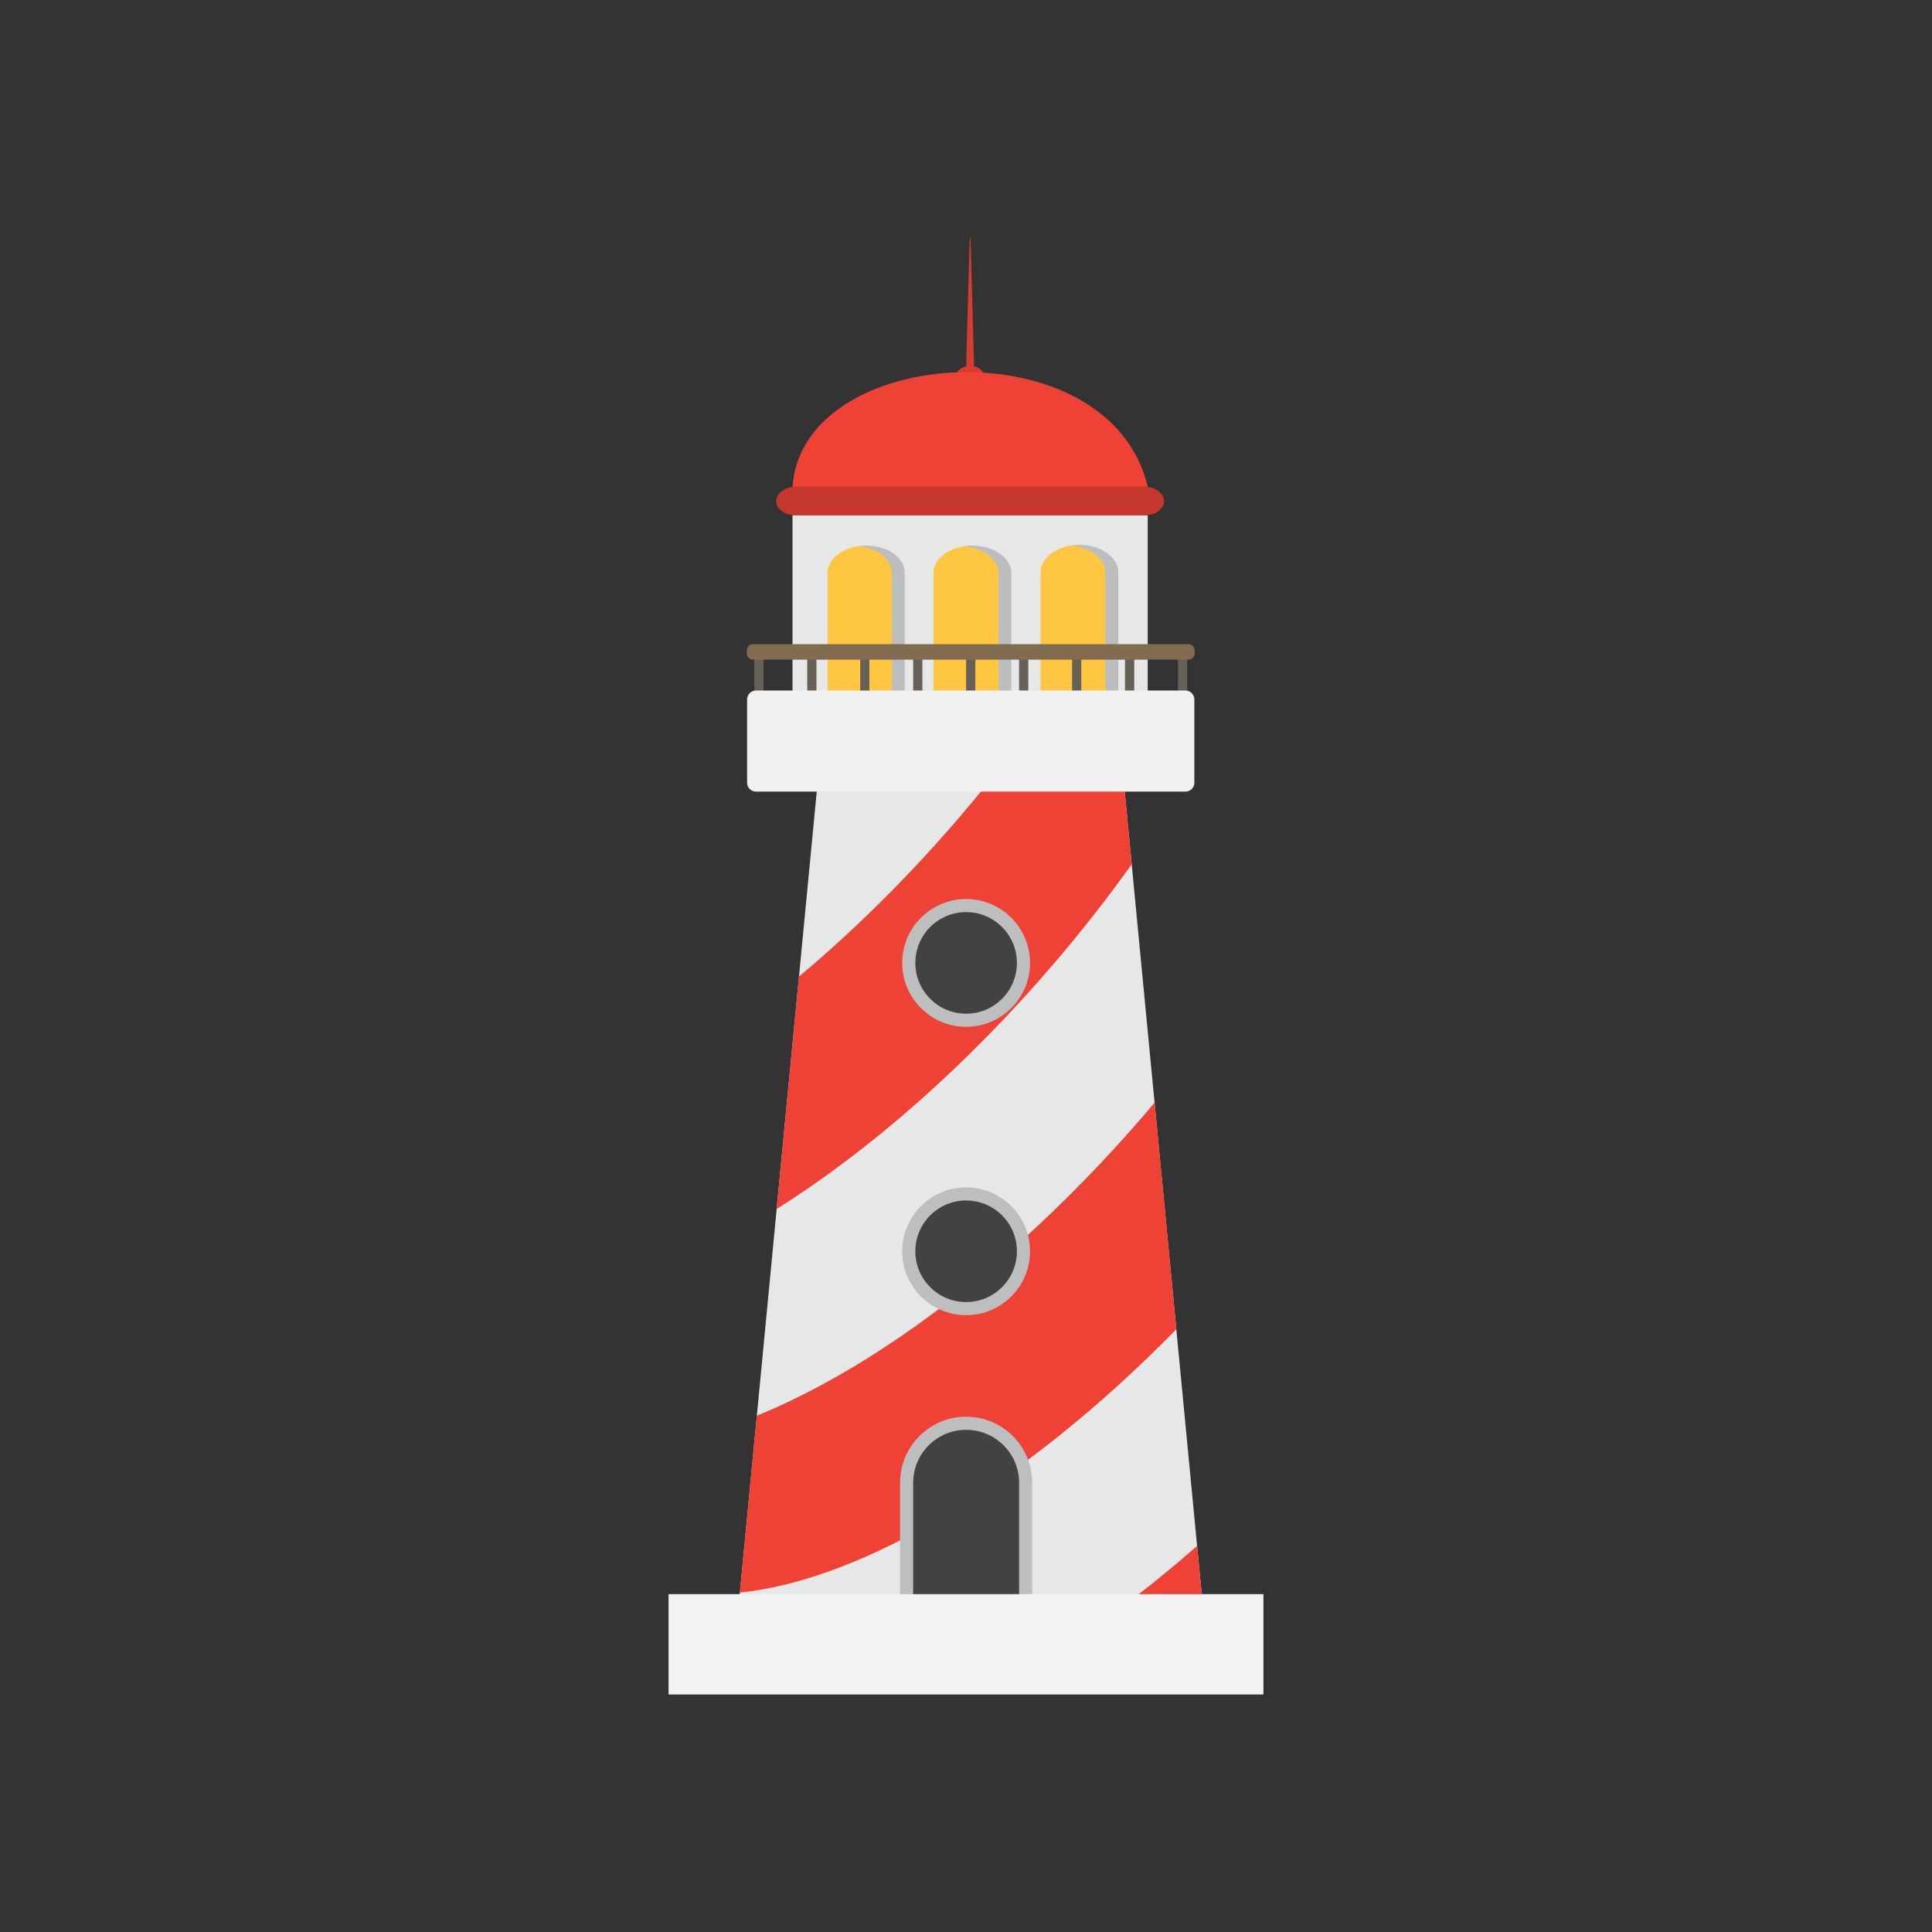 <svg enable-background="new 0 0 125 125" viewBox="0 0 125 125" xmlns="http://www.w3.org/2000/svg" xmlns:xlink="http://www.w3.org/1999/xlink"><rect x="0" y="0" width="125" height="125" fill="#333333" stroke="none"/><linearGradient id="a" gradientUnits="userSpaceOnUse" x1="61.034" x2="62.612" y1="27.6" y2="27.6"><stop offset="0" stop-color="#841525"/><stop offset=".48" stop-color="#9b1b2a"/><stop offset="1" stop-color="#c02034"/></linearGradient><path d="m63.709 24.434c0-.354-.297-.649-.7-.736.002-.036.004-.07.005-.108h-.001c.003-.097.004-.197.001-.301l-.213-7.53c0-.518-.07-.523-.07 0l-.213 7.53c-.003.104-.002.204.001.301 0 0 0 0-.001 0 .001.033.003.064.005.096v.012c-.402.087-.7.382-.7.736 0 .422.422.765.943.765.074 0 .146-.009.215-.022.003-.001.006-.002.01-.002.412-.083.718-.382.718-.741z" fill="#d73c30"/><path d="m62.612 27.48c-.017-.012-.036-.027-.054-.04 0 0-.273-.15-.727-.15-.556 0-.743.15-.743.15-.017.012-.038.027-.054.04.167.258.458.429.789.429.33.001.621-.171.789-.429z" fill="url(#a)"/><path d="m72.69 50.386c-.239-.941-4.572-1.691-9.883-1.691-5.312 0-9.645.75-9.884 1.691 0 0-5.151 53.625-5.151 53.683 0 1.487 6.731 2.694 15.035 2.694 8.303 0 15.034-1.207 15.034-2.694-.001-.058-5.151-53.683-5.151-53.683z" fill="#e6e7e7"/><path d="m68.284 62.231c1.779-2.083 3.426-4.197 4.937-6.313-.327-3.406-.531-5.532-.531-5.532-.198-.781-3.221-1.43-7.282-1.628-1.007 1.317-2.064 2.629-3.174 3.93-3.391 3.974-6.961 7.498-10.541 10.495-.435 4.534-.942 9.813-1.444 15.042 5.978-3.767 12.264-9.231 18.035-15.994zm9.17 37.786c-2.855 2.515-5.732 4.7-8.546 6.513 5.261-.419 8.933-1.363 8.933-2.461-.001-.01-.146-1.531-.387-4.052zm-1.345-14.016c-.451-4.708-.942-9.821-1.407-14.665-.123.147-.243.293-.367.439-8.204 9.615-17.448 16.6-25.368 19.82-.511 5.323-.918 9.575-1.097 11.443 7.853-.781 18.468-7.04 28.239-17.037z" fill="#ef4237"/><g clip-rule="evenodd" fill-rule="evenodd"><path d="m51.502 33.346h22.528c.708 0 1.282-.415 1.282-.926 0-.512-.574-.926-1.282-.926h-22.528c-.708 0-1.282.415-1.282.926-.001.512.573.926 1.282.926z" fill="#c5372c"/><path d="m51.276 31.494h22.98c-2.45-10.461-22.358-9.298-22.98 0z" fill="#ef4237"/><path d="m52.228 34.421h21.157v10.892h-21.157z" fill="#ffc642"/><path d="m51.777 48.6h21.64v-15.229h-21.64zm3.44-13.274c1.378 0 2.481.782 2.481 1.76v8.678h-4.996v-8.678c0-.978 1.137-1.76 2.515-1.76zm6.857 0c1.378 0 2.515.782 2.515 1.76v8.678h-5.03v-8.678c0-.978 1.136-1.76 2.515-1.76zm6.925-.049c1.378 0 2.515.807 2.515 1.785v8.654h-5.03v-8.654c0-.978 1.136-1.785 2.515-1.785z" fill="#bbbdbf"/><path d="m51.276 48.575h22.98v-15.229h-22.98zm4.78-13.274c1.378 0 2.481.782 2.481 1.76v8.678h-4.995v-8.678c-.001-.978 1.136-1.76 2.514-1.76zm6.856 0c1.378 0 2.515.782 2.515 1.76v8.678h-5.03v-8.678c0-.978 1.137-1.76 2.515-1.76zm6.925-.049c1.378 0 2.515.807 2.515 1.785v8.654h-5.03v-8.654c0-.978 1.137-1.785 2.515-1.785z" fill="#e6e7e7"/><path d="m48.801 41.853h.596v3.461h-.596z" fill="#676056"/><path d="m52.228 41.853h.596v3.461h-.596z" fill="#676056"/><path d="m55.655 41.853h.596v3.461h-.596z" fill="#676056"/><path d="m59.082 41.853h.596v3.461h-.596z" fill="#676056"/><path d="m62.508 41.853h.596v3.461h-.596z" fill="#676056"/><path d="m65.935 41.853h.596v3.461h-.596z" fill="#676056"/><path d="m69.362 41.853h.596v3.461h-.596z" fill="#676056"/><path d="m72.788 41.853h.596v3.461h-.596z" fill="#676056"/><path d="m76.215 41.853h.596v3.461h-.596z" fill="#676056"/><path d="m48.72 41.677h28.173c.22 0 .4.18.4.4v.203c0 .22-.18.401-.4.401h-28.173c-.22 0-.4-.18-.4-.401v-.203c-.001-.22.179-.4.4-.4z" fill="#816b51"/><path d="m48.911 51.216h27.79c.316 0 .573-.257.573-.573v-5.392c0-.316-.257-.573-.573-.573h-27.79c-.316 0-.573.257-.573.573v5.392c0 .317.256.573.573.573z" fill="#f1f1f1"/></g><path d="m58.233 107.235v-11.298c0-2.358 1.918-4.276 4.276-4.276s4.276 1.918 4.276 4.276v11.298z" fill="#bdbec0"/><path d="m65.935 106.386h-6.853v-10.449c0-1.893 1.534-3.427 3.427-3.427 1.893 0 3.427 1.534 3.427 3.427v10.449z" fill="#424143"/><path d="m43.256 103.14h38.488v6.492h-38.488z" fill="#f2f2f2"/><path d="m62.508 66.435c-2.28 0-4.135-1.855-4.135-4.134 0-2.28 1.855-4.135 4.135-4.135s4.135 1.855 4.135 4.134c0 2.28-1.855 4.135-4.135 4.135z" fill="#bdbec0"/><path d="m62.508 65.586c-1.815 0-3.286-1.471-3.286-3.286 0-1.815 1.471-3.286 3.286-3.286 1.815 0 3.286 1.471 3.286 3.286 0 1.815-1.471 3.286-3.286 3.286z" fill="#424143"/><path d="m62.508 85.092c-2.28 0-4.135-1.855-4.135-4.134 0-2.28 1.855-4.135 4.135-4.135s4.135 1.855 4.135 4.134c0 2.28-1.855 4.135-4.135 4.135z" fill="#bdbec0"/><path d="m62.508 84.243c-1.815 0-3.286-1.471-3.286-3.286 0-1.815 1.471-3.286 3.286-3.286 1.815 0 3.286 1.471 3.286 3.286 0 1.815-1.471 3.286-3.286 3.286z" fill="#424143"/></svg>